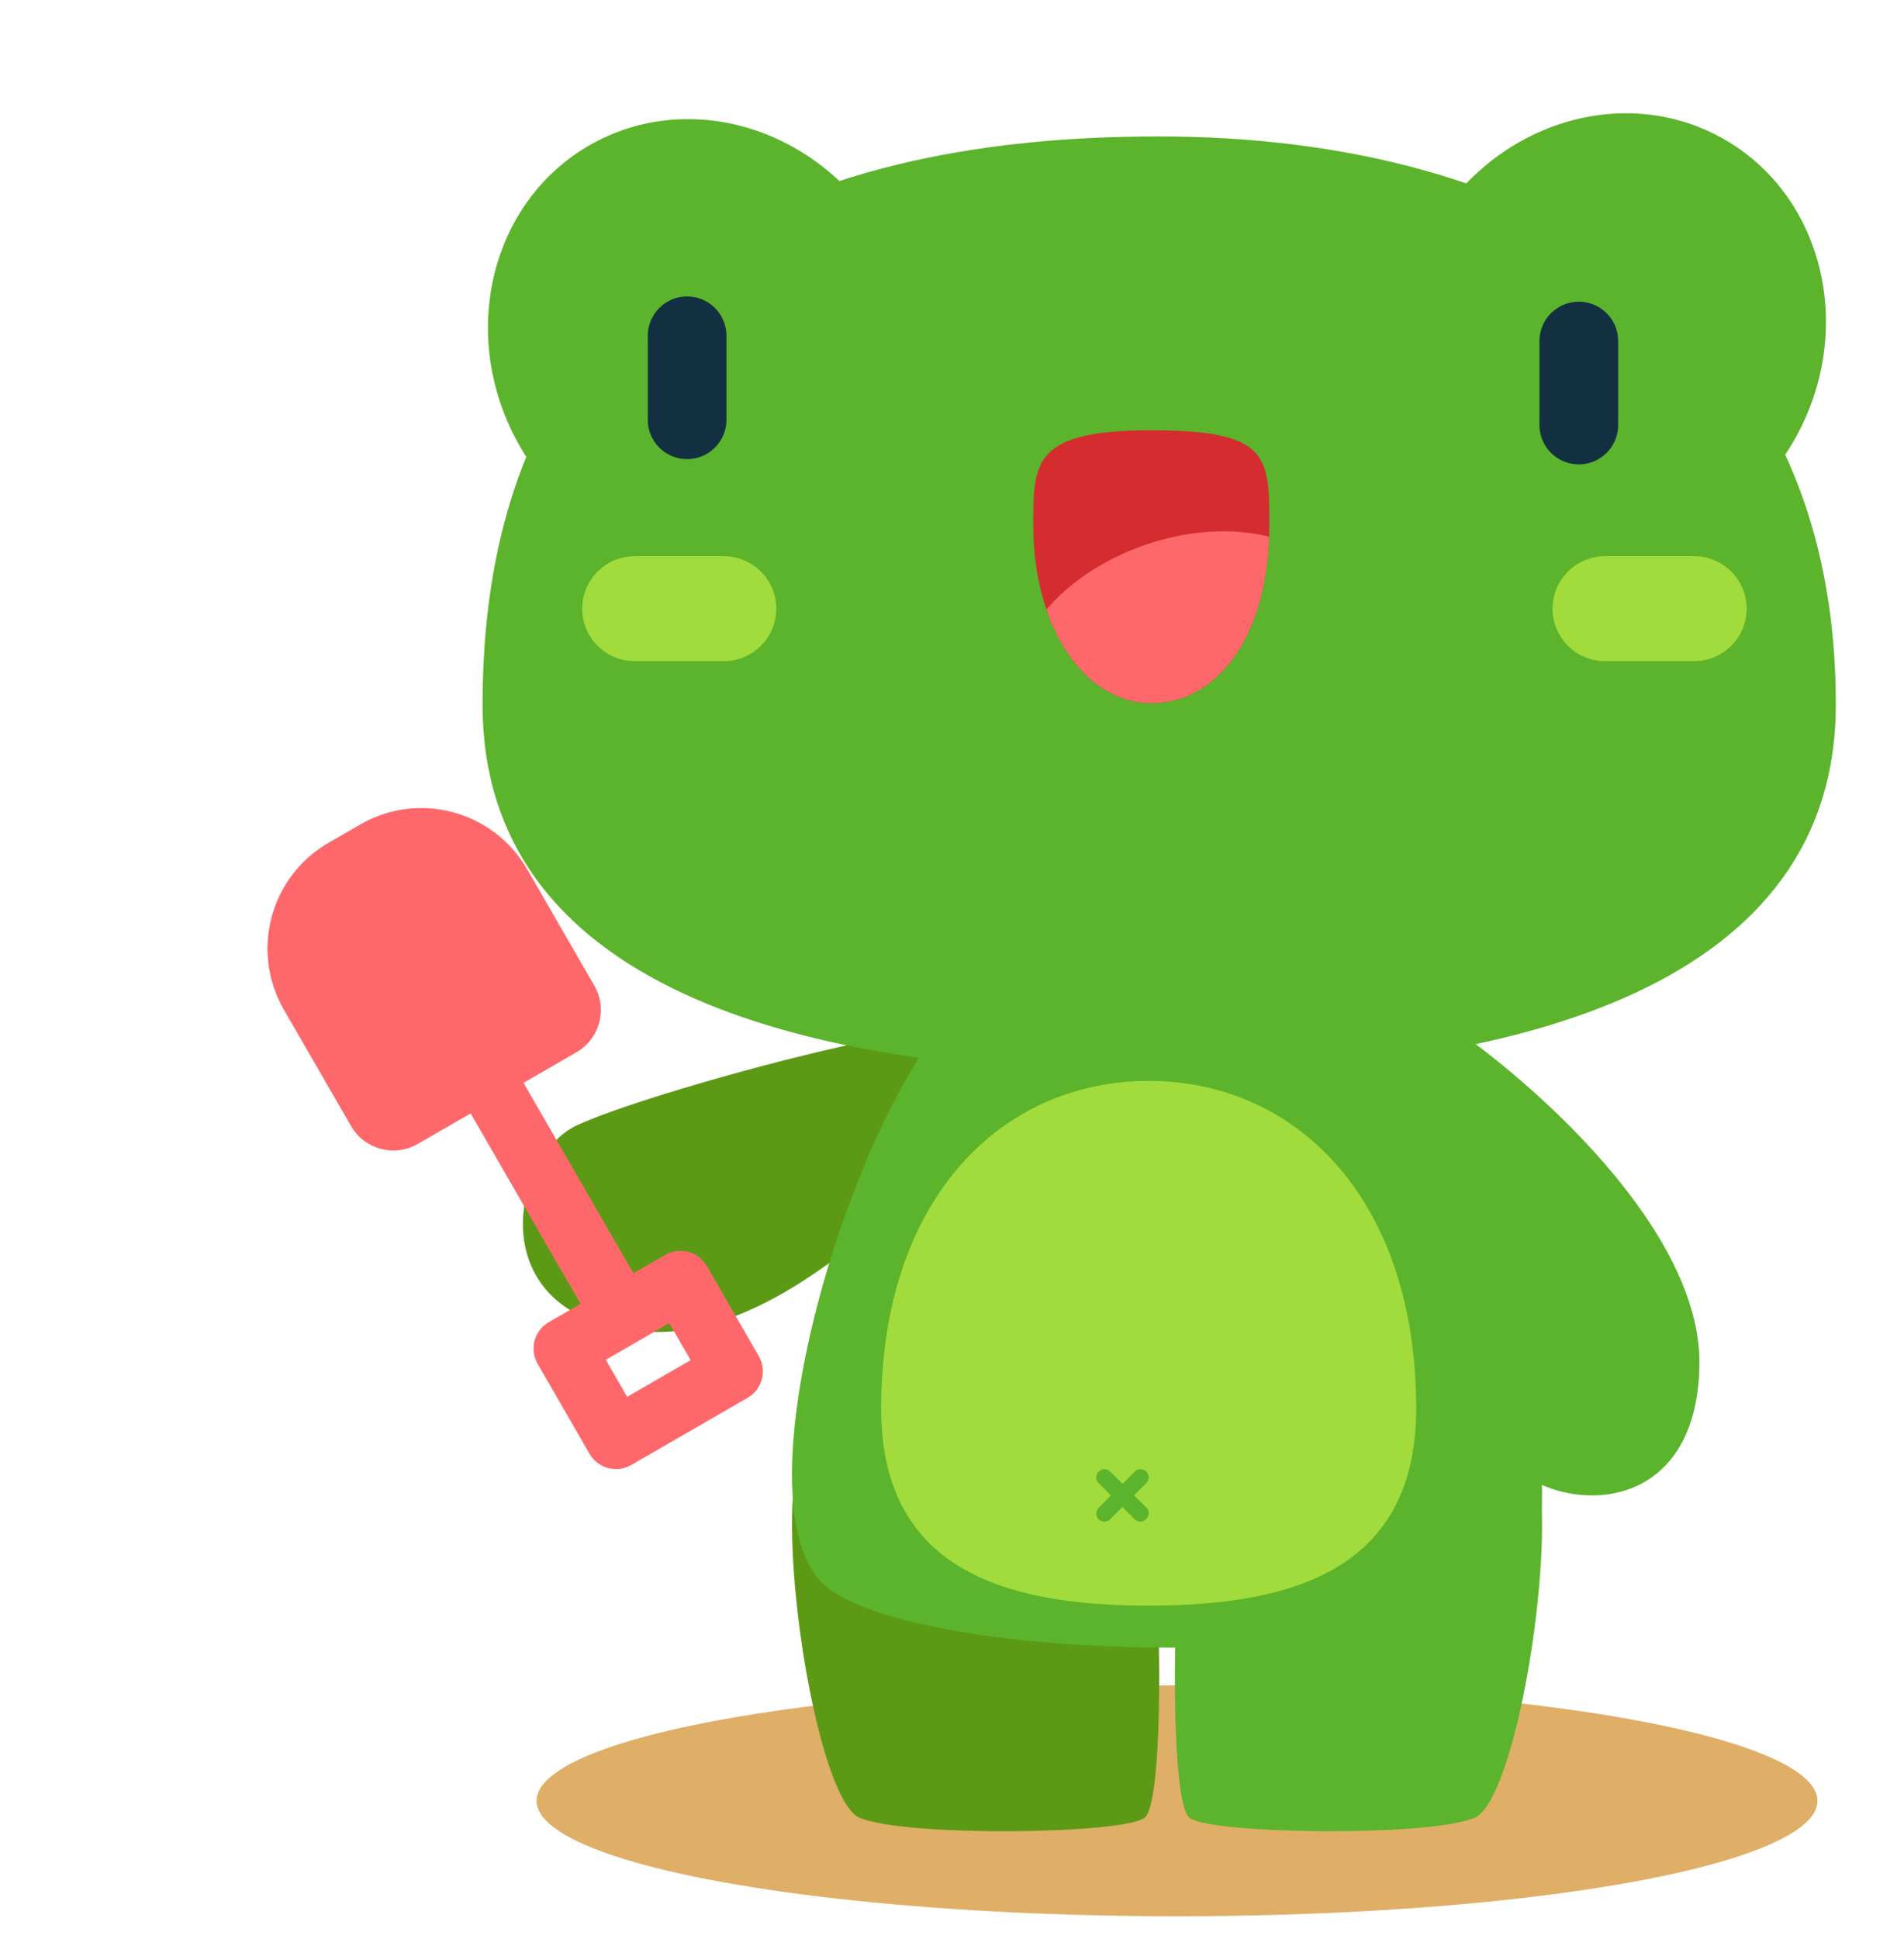 <svg width="330" height="336" viewBox="0 0 330 336" fill="none" xmlns="http://www.w3.org/2000/svg">
<g clip-path="url(#clip0_735_2634)">
<ellipse cx="204" cy="312" rx="111" ry="20" fill="#DFAF67"/>
<ellipse cx="121.586" cy="59.175" rx="36.338" ry="39.159" transform="rotate(-28.69 121.586 59.175)" fill="#5BB42B"/>
<ellipse cx="36.338" cy="39.159" rx="36.338" ry="39.159" transform="matrix(-0.877 -0.48 -0.48 0.877 330.133 41.254)" fill="#5BB42B"/>
<path d="M112.521 230.742C135.985 231.955 162.804 203.4 173.28 188.971C173.35 186.956 172.741 182.095 169.752 178.765C166.014 174.602 111.73 189.37 99.893 195.012C88.057 200.654 83.191 229.227 112.521 230.742Z" fill="#5C9A15"/>
<path d="M149.023 314.963C142.503 312.298 136.154 276.776 137.441 259.092L200.068 269.087C201.355 283.439 201.441 312.708 198.352 314.963C194.492 317.782 157.173 318.295 149.023 314.963Z" fill="#5C9A15"/>
<path d="M144.128 275.619C124.636 262.657 150.985 181.802 170.023 171.618C189.061 161.434 220.026 162.977 233.625 171.618C247.224 180.259 280.83 262.349 261.338 275.619C241.846 288.889 163.619 288.58 144.128 275.619Z" fill="#5BB42B"/>
<path d="M255.524 314.963C262.044 312.298 268.393 276.776 267.106 259.092L204.479 269.087C203.192 283.439 203.106 312.708 206.194 314.963C210.055 317.782 247.374 318.295 255.524 314.963Z" fill="#5BB42B"/>
<path d="M294.543 236.555C294.946 213.063 265.484 187.244 250.702 177.271C248.687 177.271 243.849 178.047 240.624 181.15C236.593 185.028 253.222 238.772 259.269 250.407C265.316 262.042 294.039 265.92 294.543 236.555Z" fill="#5BB42B"/>
<path d="M152.726 244.006C152.726 271.564 173.484 278.183 199.089 278.183C224.695 278.183 245.453 271.564 245.453 244.006C245.453 207.779 224.695 187.273 199.089 187.273C173.484 187.273 152.726 207.779 152.726 244.006Z" fill="#A1DC3C"/>
<path d="M197.664 263.638C197.477 263.639 197.292 263.603 197.119 263.533C196.946 263.463 196.789 263.359 196.656 263.228L190.341 256.877C190.109 256.607 189.987 256.259 190.001 255.904C190.015 255.549 190.163 255.212 190.416 254.96C190.668 254.709 191.007 254.562 191.364 254.548C191.721 254.534 192.071 254.655 192.342 254.886L198.671 261.168C198.804 261.299 198.91 261.455 198.982 261.627C199.054 261.799 199.091 261.983 199.091 262.17C199.091 262.356 199.054 262.541 198.982 262.713C198.91 262.885 198.804 263.041 198.671 263.172C198.543 263.313 198.388 263.427 198.215 263.507C198.042 263.587 197.854 263.632 197.664 263.638Z" fill="#5BB42B"/>
<path d="M191.416 263.638C191.231 263.639 191.047 263.603 190.876 263.533C190.704 263.463 190.548 263.36 190.416 263.229C190.285 263.098 190.18 262.943 190.108 262.771C190.037 262.6 190 262.415 190 262.23C190 262.044 190.037 261.86 190.108 261.688C190.18 261.516 190.285 261.361 190.416 261.23L196.682 254.963C196.813 254.831 196.969 254.727 197.14 254.655C197.312 254.584 197.496 254.547 197.682 254.547C197.868 254.547 198.052 254.584 198.223 254.655C198.395 254.727 198.551 254.831 198.681 254.963C198.944 255.227 199.091 255.584 199.091 255.956C199.091 256.328 198.944 256.685 198.681 256.949L192.402 263.229C192.14 263.49 191.786 263.636 191.416 263.638Z" fill="#5BB42B"/>
<path d="M83.638 122.061C83.638 170.009 136.486 185.909 200.716 185.909C264.947 185.909 318.184 170.009 318.184 122.061C318.184 53.182 264.947 23.637 200.716 23.637C136.486 23.637 83.638 47.728 83.638 122.061Z" fill="#5BB42B"/>
<path d="M273.637 59.09V73.635" stroke="#123041" stroke-width="13.636" stroke-linecap="round"/>
<path d="M119.09 58.182V72.727" stroke="#123041" stroke-width="13.636" stroke-linecap="round"/>
<path d="M293.633 105.455H278.178" stroke="#A1DC3C" stroke-width="18.182" stroke-linecap="round"/>
<path d="M125.457 105.455H110.002" stroke="#A1DC3C" stroke-width="18.182" stroke-linecap="round"/>
<path d="M179.087 90.96C179.087 80.037 179.087 74.546 199.542 74.546C219.996 74.546 219.996 79.061 219.996 90.96C219.996 110.455 210.838 121.818 199.542 121.818C188.245 121.818 179.087 109.091 179.087 90.96Z" fill="#D52C2F"/>
<path fill-rule="evenodd" clip-rule="evenodd" d="M219.963 92.977C219.352 111.236 210.443 121.818 199.542 121.818C191.628 121.818 184.764 115.572 181.362 105.598C185.318 100.975 191.173 96.967 198.242 94.488C205.953 91.785 213.672 91.406 219.963 92.977Z" fill="#FF686B"/>
<path fill-rule="evenodd" clip-rule="evenodd" d="M49.2 174.93C43.355 164.806 46.824 151.861 56.948 146.017L62.447 142.842C72.57 136.997 85.516 140.465 91.36 150.589L103.002 170.753C105.34 174.802 103.952 179.98 99.903 182.318L90.738 187.609L98.94 201.815L109.787 220.604L115.287 217.428C117.818 215.967 121.054 216.834 122.516 219.365L131.511 234.946C132.973 237.477 132.105 240.713 129.575 242.174L109.411 253.816C106.88 255.277 103.644 254.41 102.183 251.879L93.187 236.298C91.726 233.767 92.593 230.531 95.124 229.07L100.622 225.895L89.775 207.107L81.573 192.901L72.407 198.193C68.358 200.531 63.18 199.143 60.842 195.094L49.2 174.93ZM104.998 235.589L108.702 242.005L119.7 235.655L115.996 229.239L104.998 235.589Z" fill="#FF686B"/>
</g>
<defs>
<clipPath id="clip0_735_2634">
<rect width="330" height="335.455" fill="white"/>
</clipPath>
</defs>
</svg>
